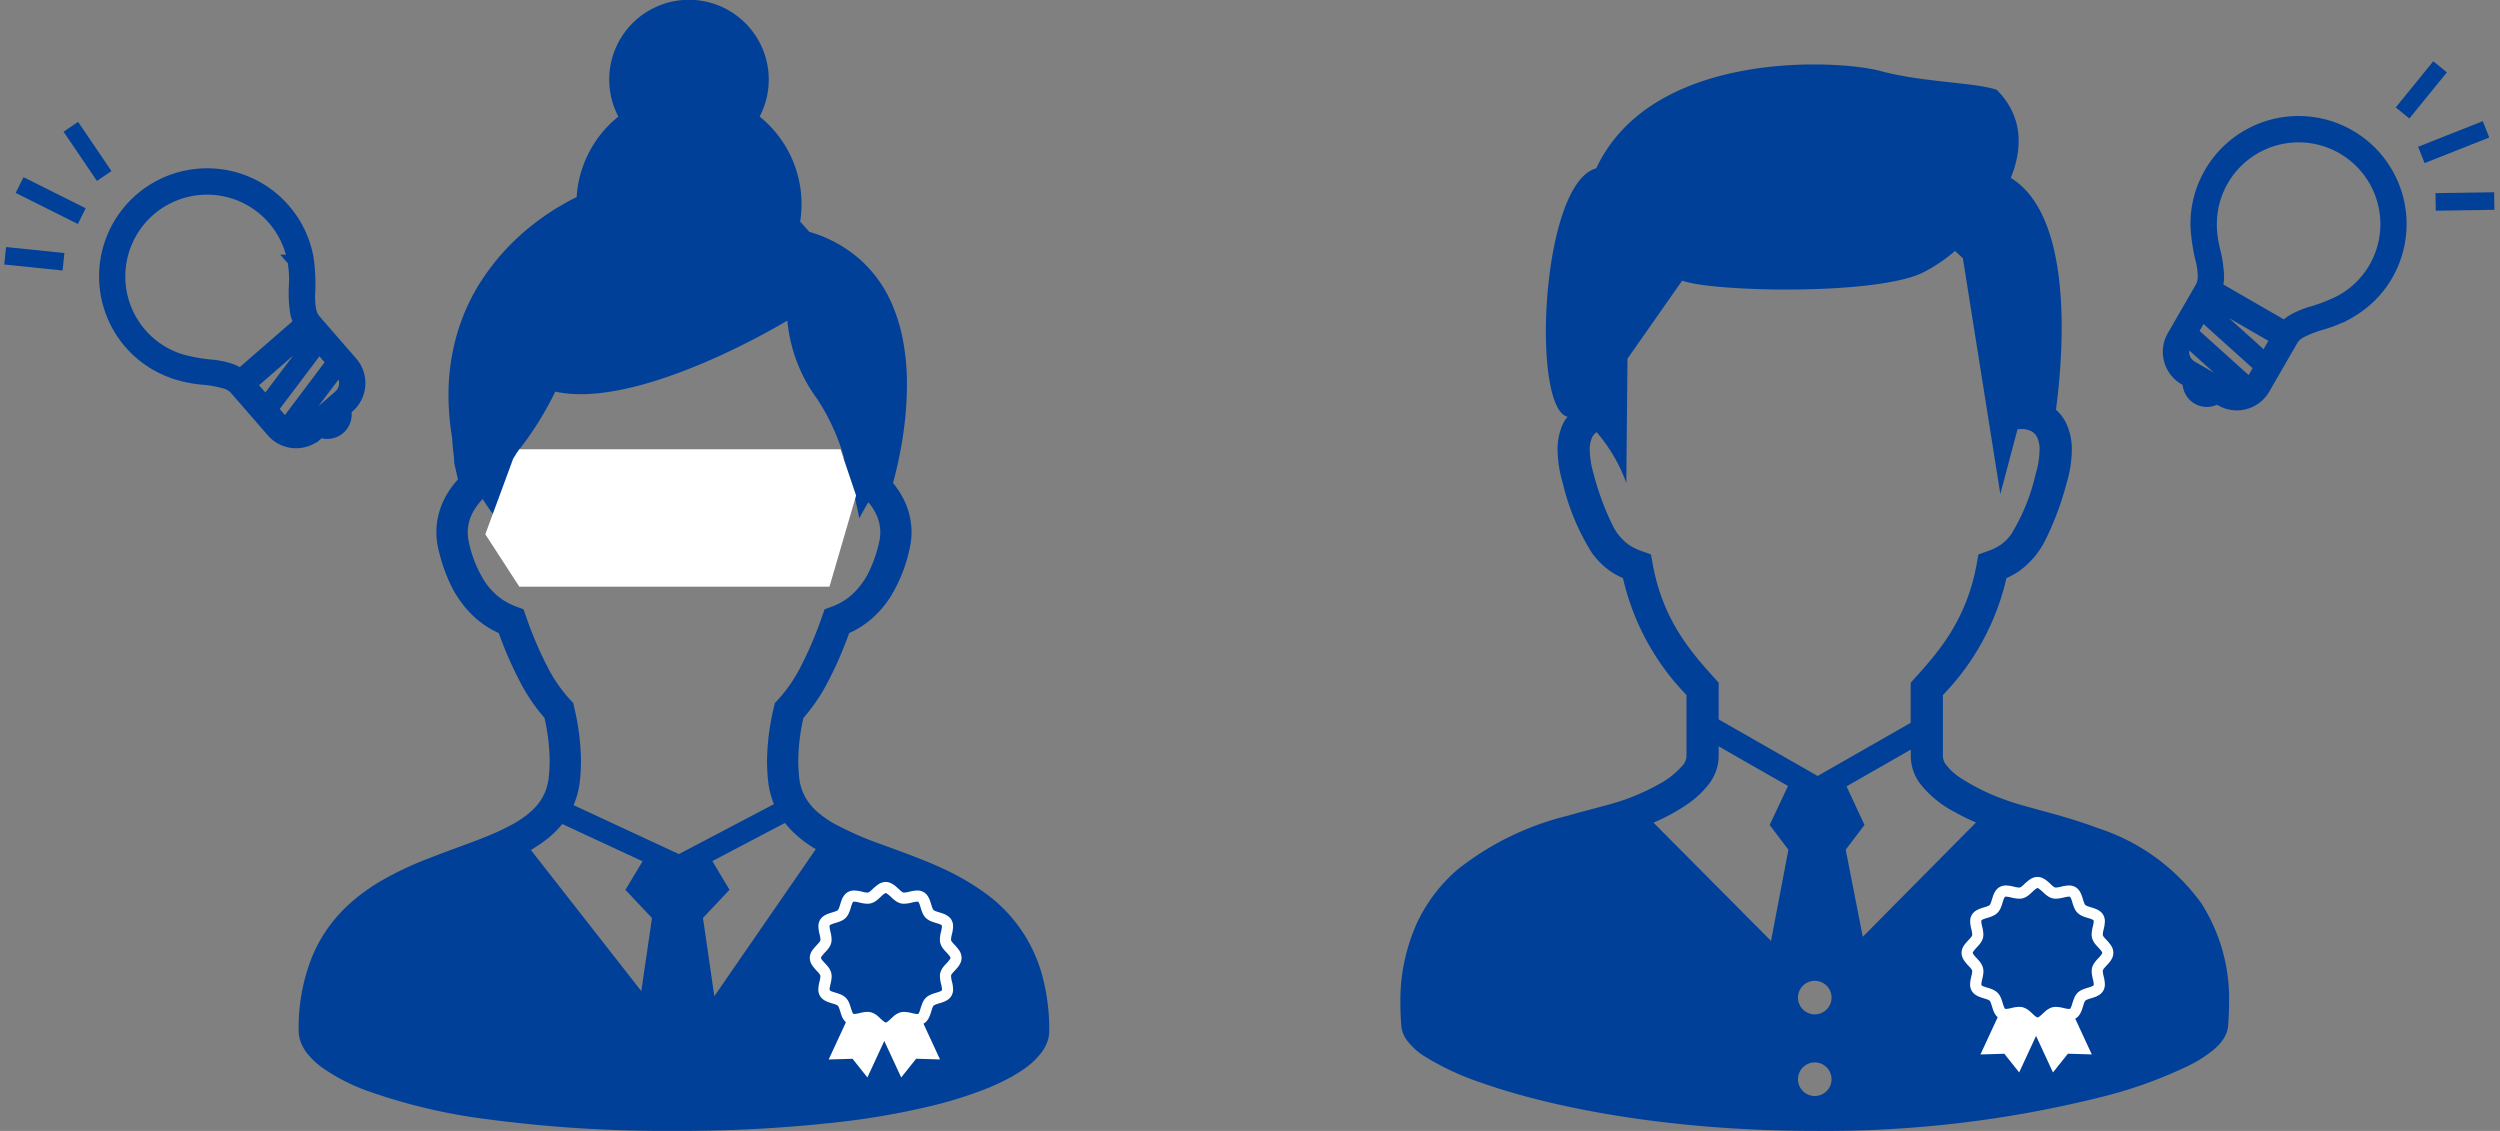 <svg xmlns="http://www.w3.org/2000/svg" width="213.563" height="96.609" viewBox="0 0 213.563 96.609">
  <rect x="0" y="0" width="213.563" height="96.609" fill="#808080" stroke="none"/>
  <g id="グループ_184" data-name="グループ 184" transform="translate(-12870.244 -7716.587)">
    <g id="グループ_101" data-name="グループ 101" transform="translate(2800.609 -242.42)">
      <g id="リーマンアイコン_1_" data-name="リーマンアイコン (1)" transform="translate(10189.267 7964.513)">
        <path id="パス_45" data-name="パス 45" d="M125.5,71.623a17.6,17.6,0,0,0-8.8-6.383c-1.6-.6-3.155-1.043-4.529-1.419s-2.565-.688-3.366-.99a18.346,18.346,0,0,1-3.916-1.922,4.964,4.964,0,0,1-1.144-1.047,1.27,1.27,0,0,1-.3-.742V53.869a21.149,21.149,0,0,0,5.429-9.992,6.629,6.629,0,0,0,1.088-.6,7.266,7.266,0,0,0,2.252-2.68,25.391,25.391,0,0,0,1.8-4.835,10.276,10.276,0,0,0,.444-2.812,5.117,5.117,0,0,0-.553-2.441,3.754,3.754,0,0,0-.8-1.015c.6-4.52,1.612-16.434-3.858-19.806,1.044-2.566,1.03-5.29-1.207-7.526-1.919-.639-6.394-.639-9.911-1.6s-19.5-1.918-24.3,8.313C69.1,10.137,68.252,29.36,71.383,30.1a3.541,3.541,0,0,0-.3.41,5.117,5.117,0,0,0-.554,2.441,10.338,10.338,0,0,0,.445,2.812,19.577,19.577,0,0,0,2.466,5.927,6.506,6.506,0,0,0,1.584,1.588,6.641,6.641,0,0,0,1.088.6,21.149,21.149,0,0,0,5.429,9.992v5.252a1.283,1.283,0,0,1-.323.747,7.071,7.071,0,0,1-2.088,1.643,18.638,18.638,0,0,1-2.923,1.312c-1.094.388-2.857.792-4.833,1.358a24.509,24.509,0,0,0-9.332,4.543A13.666,13.666,0,0,0,58.489,73.4,16.138,16.138,0,0,0,57.1,80.229q0,.924.083,1.912a2.411,2.411,0,0,0,.422,1.146,5.5,5.5,0,0,0,1.567,1.447,22.627,22.627,0,0,0,4.754,2.222C70,89.119,80.045,91.1,92.5,91.1a97,97,0,0,0,24.747-2.962,38.072,38.072,0,0,0,7.242-2.635,10.808,10.808,0,0,0,2.158-1.4,4.215,4.215,0,0,0,.739-.821,2.424,2.424,0,0,0,.422-1.146q.082-.986.082-1.907A15.155,15.155,0,0,0,125.5,71.623ZM78.647,42.641l-.139-.787-.752-.268a4.828,4.828,0,0,1-1.161-.566A4.535,4.535,0,0,1,75.2,39.308a22.833,22.833,0,0,1-1.582-4.3,7.63,7.63,0,0,1-.339-2.058,2.39,2.39,0,0,1,.228-1.144,1.086,1.086,0,0,1,.359-.393A13.783,13.783,0,0,1,76.4,35.753l.1-10.619,4.672-6.667c2.558.959,16.305,1.278,20.462-.639a13.309,13.309,0,0,0,2.851-1.9c.4.389.666.626.666.626l3.2,20.142,1.468-5.533.418-.022a1.779,1.779,0,0,1,.836.234,1.1,1.1,0,0,1,.4.434,2.39,2.39,0,0,1,.229,1.144,7.628,7.628,0,0,1-.339,2.058,17.183,17.183,0,0,1-2.06,5.083,3.707,3.707,0,0,1-.915.93,4.841,4.841,0,0,1-1.161.566l-.752.268-.139.787c-.88,4.925-3.417,7.695-5.291,9.782l-.352.393v3.419L92.745,60.78l-8.455-4.83V52.816l-.353-.393C82.064,50.336,79.526,47.567,78.647,42.641Zm10.114,32.23-10.035-10.1a16.877,16.877,0,0,0,2.847-1.549,8.081,8.081,0,0,0,1.835-1.692,3.981,3.981,0,0,0,.882-2.408v-.87l5.921,3.384-1.565,3.333,1.6,2.112ZM92.5,88.12a1.433,1.433,0,1,1,1.432-1.432A1.433,1.433,0,0,1,92.5,88.12Zm0-6.974a1.433,1.433,0,1,1,1.432-1.432A1.433,1.433,0,0,1,92.5,81.146Zm4.1-6.626-1.458-7.44,1.606-2.112-1.535-3.3,5.488-3.137v.584a3.982,3.982,0,0,0,.832,2.37,9.085,9.085,0,0,0,2.852,2.341,20.489,20.489,0,0,0,1.887.931Z" transform="translate(-57.104 0)" fill="#014099"/>
      </g>
      <g id="勲章アイコン_1_" data-name="勲章アイコン (1)" transform="translate(10237.205 8032.919)">
        <path id="パス_38" data-name="パス 38" d="M355.391,371.022h0Z" transform="translate(-345.665 -358.922)" fill="#014099"/>
        <path id="パス_39" data-name="パス 39" d="M364.822,362.6h0Z" transform="translate(-354.789 -350.776)" fill="#014099"/>
        <path id="パス_40" data-name="パス 40" d="M147.158,362.6l0,0h0Z" transform="translate(-144.224 -350.776)" fill="#014099"/>
        <path id="パス_41" data-name="パス 41" d="M217.624,341.948h0Z" transform="translate(-212.387 -330.796)" fill="#014099"/>
        <path id="パス_42" data-name="パス 42" d="M69.957,5.868a4.171,4.171,0,0,0-.479-.573,2.1,2.1,0,0,1-.167-.2.393.393,0,0,1-.058-.108.3.3,0,0,1-.007-.076,2.269,2.269,0,0,1,.076-.453,3.031,3.031,0,0,0,.1-.661,1.1,1.1,0,0,0-.138-.555,1.025,1.025,0,0,0-.222-.264,1.547,1.547,0,0,0-.44-.253c-.215-.085-.421-.136-.582-.192a1.481,1.481,0,0,1-.2-.079.347.347,0,0,1-.087-.057h0a.551.551,0,0,1-.1-.178c-.063-.154-.118-.383-.206-.626a1.883,1.883,0,0,0-.183-.376A1.074,1.074,0,0,0,66.91.868,1.1,1.1,0,0,0,66.355.73a3.017,3.017,0,0,0-.661.1,2.269,2.269,0,0,1-.453.076A.291.291,0,0,1,65.163.9.543.543,0,0,1,65,.8c-.13-.1-.293-.274-.493-.44a1.854,1.854,0,0,0-.35-.234A1.09,1.09,0,0,0,63.667,0a1.153,1.153,0,0,0-.615.193,4.214,4.214,0,0,0-.572.479,2.033,2.033,0,0,1-.2.167A.385.385,0,0,1,62.171.9a.294.294,0,0,1-.077.008A2.268,2.268,0,0,1,61.641.83a3.023,3.023,0,0,0-.662-.1,1.1,1.1,0,0,0-.555.138l0,0,0,0a1.02,1.02,0,0,0-.264.222,1.55,1.55,0,0,0-.253.44c-.084.215-.136.421-.191.582a1.543,1.543,0,0,1-.079.2.355.355,0,0,1-.057.087.566.566,0,0,1-.178.1c-.154.063-.384.118-.626.206a1.859,1.859,0,0,0-.376.183,1.074,1.074,0,0,0-.347.358,1.1,1.1,0,0,0-.138.555,3.037,3.037,0,0,0,.1.662,2.259,2.259,0,0,1,.076.453.3.3,0,0,1-.008.076h0a.545.545,0,0,1-.1.167c-.1.13-.274.293-.44.493A1.846,1.846,0,0,0,57.3,6a1.09,1.09,0,0,0-.12.486,1.154,1.154,0,0,0,.193.616,4.175,4.175,0,0,0,.48.573,2.068,2.068,0,0,1,.167.2.39.39,0,0,1,.058.108l0,.008,0-.009a.3.3,0,0,1,.008.076,2.256,2.256,0,0,1-.076.453,3.036,3.036,0,0,0-.1.662,1.1,1.1,0,0,0,.138.555,1.013,1.013,0,0,0,.222.264,1.535,1.535,0,0,0,.44.253c.215.085.421.136.582.191a1.545,1.545,0,0,1,.2.079.349.349,0,0,1,.087.057.5.5,0,0,1,.088.154c.037.088.074.208.115.342h0c.035.114.073.238.123.367a1.613,1.613,0,0,0,.214.393,1.085,1.085,0,0,0,.147.157l-1.473,3.18,2.039-.061L62.1,16.7l1.444-3.12,1.444,3.12L66.265,15.1l2.039.061-1.414-3.054.02-.01a1.041,1.041,0,0,0,.307-.275,1.677,1.677,0,0,0,.226-.426c.078-.207.128-.4.182-.558a1.37,1.37,0,0,1,.076-.187.342.342,0,0,1,.055-.082.567.567,0,0,1,.179-.1c.154-.063.384-.118.626-.206a1.855,1.855,0,0,0,.376-.183,1.072,1.072,0,0,0,.347-.358,1.1,1.1,0,0,0,.138-.555,3.015,3.015,0,0,0-.1-.661,2.27,2.27,0,0,1-.076-.453.3.3,0,0,1,.007-.076.553.553,0,0,1,.1-.167c.1-.13.274-.293.44-.493a1.843,1.843,0,0,0,.234-.35,1.091,1.091,0,0,0,.12-.486A1.153,1.153,0,0,0,69.957,5.868Zm-.8.725a3.639,3.639,0,0,1-.376.437,2.988,2.988,0,0,0-.245.3,1.3,1.3,0,0,0-.2.406,1.23,1.23,0,0,0-.04.322,3.03,3.03,0,0,0,.1.665,2.282,2.282,0,0,1,.076.45.3.3,0,0,1-.006.065l0,.015-.017.018a.645.645,0,0,1-.173.092c-.135.055-.328.105-.536.174a2.443,2.443,0,0,0-.323.132,1.272,1.272,0,0,0-.328.232,1.362,1.362,0,0,0-.278.424,5.834,5.834,0,0,0-.2.584,1.235,1.235,0,0,1-.147.342h0l-.018.021-.006,0,0,0h0l-.015,0a.306.306,0,0,1-.065.006,2.288,2.288,0,0,1-.45-.076,3.027,3.027,0,0,0-.665-.1,1.24,1.24,0,0,0-.322.04l-.01,0-.028.009h0a1.661,1.661,0,0,0-.594.365c-.155.138-.289.273-.4.363h0a.869.869,0,0,1-.159.107.1.1,0,0,1-.117,0,.865.865,0,0,1-.158-.106c-.115-.092-.252-.231-.412-.372a1.592,1.592,0,0,0-.623-.369,1.23,1.23,0,0,0-.322-.04,3.028,3.028,0,0,0-.665.1,2.283,2.283,0,0,1-.45.076.308.308,0,0,1-.065-.006l-.015,0h0l-.024-.025h0a.733.733,0,0,1-.085-.166c-.032-.08-.064-.182-.1-.294h0c-.041-.132-.084-.278-.147-.43a1.4,1.4,0,0,0-.293-.46,1.448,1.448,0,0,0-.5-.309c-.245-.1-.479-.151-.647-.214a.967.967,0,0,1-.185-.086.141.141,0,0,1-.045-.039h0l0-.015a.32.32,0,0,1-.006-.065,2.267,2.267,0,0,1,.076-.449,3.03,3.03,0,0,0,.1-.665A1.245,1.245,0,0,0,59,7.735h0a1.429,1.429,0,0,0-.278-.514c-.164-.2-.338-.367-.451-.506a.932.932,0,0,1-.116-.168.151.151,0,0,1-.021-.063.239.239,0,0,1,.047-.11,3.675,3.675,0,0,1,.376-.437,2.958,2.958,0,0,0,.245-.3,1.3,1.3,0,0,0,.2-.406h0a1.247,1.247,0,0,0,.04-.321,3.03,3.03,0,0,0-.1-.665,2.27,2.27,0,0,1-.076-.45.32.32,0,0,1,.006-.065l0-.015h0l.017-.018a.65.65,0,0,1,.173-.092c.135-.055.329-.105.536-.175a2.413,2.413,0,0,0,.323-.132,1.283,1.283,0,0,0,.328-.232,1.446,1.446,0,0,0,.308-.5c.1-.245.151-.479.215-.647a.953.953,0,0,1,.087-.185A.147.147,0,0,1,60.9,1.69l.015,0a.306.306,0,0,1,.065-.006,2.266,2.266,0,0,1,.45.076,3.031,3.031,0,0,0,.665.1,1.227,1.227,0,0,0,.321-.04,1.422,1.422,0,0,0,.514-.278c.2-.164.367-.338.506-.451A.938.938,0,0,1,63.6.971.149.149,0,0,1,63.667.95a.239.239,0,0,1,.11.048,3.647,3.647,0,0,1,.437.376,2.949,2.949,0,0,0,.3.245,1.3,1.3,0,0,0,.406.2,1.235,1.235,0,0,0,.321.04,3.031,3.031,0,0,0,.665-.1,2.251,2.251,0,0,1,.45-.076.311.311,0,0,1,.065.005l.015,0,.018.017a.647.647,0,0,1,.092.174c.054.135.105.328.174.536a2.459,2.459,0,0,0,.132.323,1.285,1.285,0,0,0,.232.328l.008.007-.008-.008a1.451,1.451,0,0,0,.5.309c.245.1.479.151.647.215a.937.937,0,0,1,.185.086.151.151,0,0,1,.046.039l0,.015a.305.305,0,0,1,.006.065,2.285,2.285,0,0,1-.076.45,3.031,3.031,0,0,0-.1.665,1.239,1.239,0,0,0,.04.322,1.431,1.431,0,0,0,.278.514c.164.2.338.367.451.505a.931.931,0,0,1,.116.168.152.152,0,0,1,.021.063A.24.24,0,0,1,69.153,6.594Z" transform="translate(-57.183 1)" fill="#fff"/>
        <path id="パス_43" data-name="パス 43" d="M138.811,77.679a3.95,3.95,0,0,0-.23,7.894h0c.077,0,.154.007.229.007a3.95,3.95,0,0,0,0-7.9Zm2.29,6.24a3.227,3.227,0,0,1-2.29.948c-.064,0-.125,0-.185-.006h0a3.237,3.237,0,1,1,2.477-.943Z" transform="translate(-132.328 -74.146)" fill="none"/>
      </g>
      <g id="電球アイコン13" transform="translate(10257.206 7964.513) rotate(17)">
        <path id="パス_44" data-name="パス 44" d="M17.464,8.732A8.732,8.732,0,0,0,0,8.732a8.671,8.671,0,0,0,1.2,4.42h0l0,0,.005.01h0a15.319,15.319,0,0,0,1.975,2.476,6.513,6.513,0,0,1,.761,1.015,1.866,1.866,0,0,1,.279.889v4.838a2.7,2.7,0,0,0,2.7,2.7h.387a1.582,1.582,0,0,0,2.829,0h.387a2.7,2.7,0,0,0,2.7-2.7V17.547h0a1.866,1.866,0,0,1,.279-.889,9.839,9.839,0,0,1,1.256-1.567,10.921,10.921,0,0,0,1.48-1.924h0l0-.008,0-.006h0A8.671,8.671,0,0,0,17.464,8.732Zm-5.9,14.682a1.448,1.448,0,0,1-1.029.426H6.93a1.456,1.456,0,0,1-1.455-1.455v-.27l6.091,1.3Zm.426-1.029a1.465,1.465,0,0,1-.026.259L5.475,21.265v-1.7l6.514,1.385Zm0-2.286L5.475,18.714v-.557h6.514Zm3.19-7.568-.005.009,0,.006a14.4,14.4,0,0,1-1.833,2.277,7.655,7.655,0,0,0-.906,1.219,3.5,3.5,0,0,0-.352.869H5.385a3.483,3.483,0,0,0-.352-.869,10.83,10.83,0,0,0-1.414-1.787,9.728,9.728,0,0,1-1.325-1.708l0-.006,0-.008a7.484,7.484,0,1,1,13.931-3.8A7.427,7.427,0,0,1,15.179,12.531Z" transform="translate(5.84 0) rotate(13)" fill="#014099" stroke="#014099" stroke-width="1"/>
      </g>
      <line id="線_200" data-name="線 200" x1="1.665" y2="4.797" transform="matrix(0.94, 0.342, -0.342, 0.94, 10276.514, 7964.146)" fill="none" stroke="#014099" stroke-width="1.5"/>
      <line id="線_201" data-name="線 201" x1="4.681" y2="1.786" transform="matrix(0.94, 0.342, -0.342, 0.94, 10278.309, 7974.579)" fill="none" stroke="#014099" stroke-width="1.5"/>
      <line id="線_202" data-name="線 202" x1="4.443" y2="3.941" transform="matrix(0.94, 0.342, -0.342, 0.94, 10277.828, 7968.536)" fill="none" stroke="#014099" stroke-width="1.5"/>
    </g>
    <g id="お団子あたまのキャリアウーマン" transform="translate(12809.652 7716.587)">
      <path id="パス_59" data-name="パス 59" d="M149.661,83.466a12.8,12.8,0,0,0-5.039-7.265,20.98,20.98,0,0,0-3.385-1.958c-1.748-.817-3.538-1.445-5.186-2.055a28.091,28.091,0,0,1-4.328-1.9,8.73,8.73,0,0,1-1.15-.8,4.91,4.91,0,0,1-1.17-1.356,4.422,4.422,0,0,1-.545-1.757,13.969,13.969,0,0,1-.074-1.409,16.967,16.967,0,0,1,.442-3.635,15.471,15.471,0,0,0,2.052-3.01,32.439,32.439,0,0,0,1.854-4.24,7.863,7.863,0,0,0,1.165-.643,8.41,8.41,0,0,0,2.388-2.494,12.916,12.916,0,0,0,1.619-4.11,6.172,6.172,0,0,0,.156-1.374,6.28,6.28,0,0,0-.6-2.662,7.263,7.263,0,0,0-.982-1.539c.2-.728.439-1.707.652-2.854a30.646,30.646,0,0,0,.539-5.519,20.168,20.168,0,0,0-.366-3.959,14.465,14.465,0,0,0-.9-2.922,10.821,10.821,0,0,0-2.754-3.85,11.348,11.348,0,0,0-4.334-2.356q-.38-.451-.769-.858a9.611,9.611,0,0,0-3.461-8.983,6.814,6.814,0,1,0-12.072,0,9.606,9.606,0,0,0-3.562,6.878c-.074.035-.153.074-.233.115a21.217,21.217,0,0,0-3.063,1.9,19.741,19.741,0,0,0-5.118,5.566,17.364,17.364,0,0,0-1.822,4.184,18.543,18.543,0,0,0-.711,5.154,22.345,22.345,0,0,0,.321,3.706c0,.091,0,.177.009.262.009.162.027.333.044.507.024.256.059.525.083.749.009.112.018.212.027.292,0,.035,0,.071.006.094l0,.024v.159l.315,1.409a7.363,7.363,0,0,0-1.159,1.672,6.319,6.319,0,0,0-.681,2.827,6.144,6.144,0,0,0,.156,1.374h0a14.618,14.618,0,0,0,.976,2.934,9.248,9.248,0,0,0,2.179,3.007,8.02,8.02,0,0,0,2.02,1.309,32.27,32.27,0,0,0,1.852,4.231,15.407,15.407,0,0,0,2.052,3.013,16.993,16.993,0,0,1,.442,3.638c0,.445-.024.914-.074,1.415v-.006a4.656,4.656,0,0,1-.31,1.274,4.418,4.418,0,0,1-1.008,1.483,8.141,8.141,0,0,1-1.707,1.247,21.123,21.123,0,0,1-2.362,1.109c-1.524.619-3.264,1.2-5.024,1.9a28.526,28.526,0,0,0-3.936,1.878,16.156,16.156,0,0,0-2.724,1.993,12.544,12.544,0,0,0-3.119,4.4,16.34,16.34,0,0,0-1.176,6.418,2.686,2.686,0,0,0,.2,1,3.521,3.521,0,0,0,.454.817,6.335,6.335,0,0,0,1.347,1.306,16.315,16.315,0,0,0,3.915,2.008,48.429,48.429,0,0,0,10.148,2.4,114.736,114.736,0,0,0,15.994,1,120.425,120.425,0,0,0,14.217-.764,65.571,65.571,0,0,0,7.71-1.35,36.4,36.4,0,0,0,4.251-1.294,20.265,20.265,0,0,0,2.4-1.07,12.807,12.807,0,0,0,1.386-.852,6.343,6.343,0,0,0,1.468-1.409,3.661,3.661,0,0,0,.451-.831,2.759,2.759,0,0,0,.177-.952A17.784,17.784,0,0,0,149.661,83.466Zm-41.63-50.012c7.214,1.6,19.821-6.067,19.821-6.067a13.333,13.333,0,0,0,2.556,6.707,18.225,18.225,0,0,1,2.338,5.189c-.133-.348-.507-.478-1.1-.554a29.752,29.752,0,0,0-5.142-.171c-6.147.3-5.69.855-8.1.855s-1.958-.557-8.1-.855a29.807,29.807,0,0,0-5.145.171,3.693,3.693,0,0,0-.56.118A28.43,28.43,0,0,0,108.031,33.454Zm23.524,9.638c0,.035-.029,3.556-2.424,4.761a6.529,6.529,0,0,1-2.874.64,5.712,5.712,0,0,1-2.9-.719,3.822,3.822,0,0,1-1.775-2.282c-.065-.23-.13-.463-.192-.69-.192-.684-.7-2.589.38-3.426.7-.546,2.866-.89,4.941-.89,1.887,0,3.809.259,4.372.846A2.4,2.4,0,0,1,131.555,43.092ZM115.417,44.8c-.062.227-.127.46-.195.69a3.818,3.818,0,0,1-1.772,2.282,5.721,5.721,0,0,1-2.9.719,6.529,6.529,0,0,1-2.874-.64c-2.4-1.206-2.424-4.726-2.424-4.761a2.4,2.4,0,0,1,.466-1.76c.566-.587,2.491-.846,4.378-.846,2.076,0,4.24.345,4.941.89C116.118,42.213,115.608,44.118,115.417,44.8Zm-.041,39.866L105.941,72.61a12.385,12.385,0,0,0,1.4-.949,8.406,8.406,0,0,0,1.283-1.268l6.861,3.184-1.468,2.438,2.27,2.406Zm-5.784-15.885a7.3,7.3,0,0,0,.542-2.12v0a16.108,16.108,0,0,0,.089-1.687,20.556,20.556,0,0,0-.581-4.555l-.077-.363-.256-.271a12.489,12.489,0,0,1-1.9-2.724,32.288,32.288,0,0,1-1.89-4.425l-.209-.593-.59-.212a5.949,5.949,0,0,1-1.191-.6,5.618,5.618,0,0,1-1.619-1.7,10.231,10.231,0,0,1-1.274-3.273h0a3.5,3.5,0,0,1-.088-.784,3.631,3.631,0,0,1,.4-1.636,4.9,4.9,0,0,1,.879-1.206,19.553,19.553,0,0,0,1.306,1.846c.354.357.525,0,.551-.672a6.663,6.663,0,0,0,3.158,5.1c3.234,1.716,8.058,1.073,9.7-2.748.74-1.728.752-3.411,1.866-3.411s1.126,1.683,1.866,3.411c1.639,3.821,6.463,4.464,9.694,2.748s3.255-5.967,3.255-6.268c0-.15.153-.254.36-.28.268,1.141.413,1.919.413,1.919s.31-.59.772-1.374a4.55,4.55,0,0,1,.675,1.035,3.62,3.62,0,0,1,.348,1.536,3.693,3.693,0,0,1-.085.784,11.879,11.879,0,0,1-.793,2.391,6.593,6.593,0,0,1-1.536,2.143,5.343,5.343,0,0,1-1.754,1.041l-.59.215-.209.593a32.107,32.107,0,0,1-1.893,4.428,12.653,12.653,0,0,1-1.9,2.727l-.254.268-.08.363a20.527,20.527,0,0,0-.581,4.552,16.2,16.2,0,0,0,.088,1.689,7.358,7.358,0,0,0,.469,1.943c.009.027.024.053.032.083l-8.117,4.266ZM121.614,85.1l-.97-6.684,2.267-2.406-1.468-2.45,6.206-3.261a7.961,7.961,0,0,0,.545.631,10.289,10.289,0,0,0,2.087,1.61Z" fill="#014099"/>
      <path id="パス_61" data-name="パス 61" d="M104.987,39.1h27.432l1.336,3.955-2.275,7.788H104.987l-2.905-4.479,2.384-6.472Z" transform="translate(-0.031 -0.724)" fill="#fff"/>
      <path id="パス_62" data-name="パス 62" d="M69.957,5.868a4.171,4.171,0,0,0-.479-.573,2.1,2.1,0,0,1-.167-.2.393.393,0,0,1-.058-.108.3.3,0,0,1-.007-.076,2.269,2.269,0,0,1,.076-.453,3.031,3.031,0,0,0,.1-.661,1.1,1.1,0,0,0-.138-.555,1.025,1.025,0,0,0-.222-.264,1.547,1.547,0,0,0-.44-.253c-.215-.085-.421-.136-.582-.192a1.481,1.481,0,0,1-.2-.079.347.347,0,0,1-.087-.057h0a.551.551,0,0,1-.1-.178c-.063-.154-.118-.383-.206-.626a1.883,1.883,0,0,0-.183-.376A1.074,1.074,0,0,0,66.91.868,1.1,1.1,0,0,0,66.355.73a3.017,3.017,0,0,0-.661.1,2.269,2.269,0,0,1-.453.076A.291.291,0,0,1,65.163.9.543.543,0,0,1,65,.8c-.13-.1-.293-.274-.493-.44a1.854,1.854,0,0,0-.35-.234A1.09,1.09,0,0,0,63.667,0a1.153,1.153,0,0,0-.615.193,4.214,4.214,0,0,0-.572.479,2.033,2.033,0,0,1-.2.167A.385.385,0,0,1,62.171.9a.294.294,0,0,1-.077.008A2.268,2.268,0,0,1,61.641.83a3.023,3.023,0,0,0-.662-.1,1.1,1.1,0,0,0-.555.138l0,0,0,0a1.02,1.02,0,0,0-.264.222,1.55,1.55,0,0,0-.253.44c-.084.215-.136.421-.191.582a1.543,1.543,0,0,1-.079.2.355.355,0,0,1-.057.087.566.566,0,0,1-.178.1c-.154.063-.384.118-.626.206a1.859,1.859,0,0,0-.376.183,1.074,1.074,0,0,0-.347.358,1.1,1.1,0,0,0-.138.555,3.037,3.037,0,0,0,.1.662,2.259,2.259,0,0,1,.076.453.3.3,0,0,1-.008.076h0a.545.545,0,0,1-.1.167c-.1.13-.274.293-.44.493A1.846,1.846,0,0,0,57.3,6a1.09,1.09,0,0,0-.12.486,1.154,1.154,0,0,0,.193.616,4.175,4.175,0,0,0,.48.573,2.068,2.068,0,0,1,.167.2.39.39,0,0,1,.058.108l0,.008,0-.009a.3.3,0,0,1,.008.076,2.256,2.256,0,0,1-.076.453,3.036,3.036,0,0,0-.1.662,1.1,1.1,0,0,0,.138.555,1.013,1.013,0,0,0,.222.264,1.535,1.535,0,0,0,.44.253c.215.085.421.136.582.191a1.545,1.545,0,0,1,.2.079.349.349,0,0,1,.087.057.5.5,0,0,1,.088.154c.037.088.074.208.115.342h0c.035.114.073.238.123.367a1.613,1.613,0,0,0,.214.393,1.085,1.085,0,0,0,.147.157l-1.473,3.18,2.039-.061L62.1,16.7l1.444-3.12,1.444,3.12L66.265,15.1l2.039.061-1.414-3.054.02-.01a1.041,1.041,0,0,0,.307-.275,1.677,1.677,0,0,0,.226-.426c.078-.207.128-.4.182-.558a1.37,1.37,0,0,1,.076-.187.342.342,0,0,1,.055-.082.567.567,0,0,1,.179-.1c.154-.063.384-.118.626-.206a1.855,1.855,0,0,0,.376-.183,1.072,1.072,0,0,0,.347-.358,1.1,1.1,0,0,0,.138-.555,3.015,3.015,0,0,0-.1-.661,2.27,2.27,0,0,1-.076-.453.3.3,0,0,1,.007-.076.553.553,0,0,1,.1-.167c.1-.13.274-.293.44-.493a1.843,1.843,0,0,0,.234-.35,1.091,1.091,0,0,0,.12-.486A1.153,1.153,0,0,0,69.957,5.868Zm-.8.725a3.639,3.639,0,0,1-.376.437,2.988,2.988,0,0,0-.245.3,1.3,1.3,0,0,0-.2.406,1.23,1.23,0,0,0-.04.322,3.03,3.03,0,0,0,.1.665,2.282,2.282,0,0,1,.076.45.3.3,0,0,1-.006.065l0,.015-.017.018a.645.645,0,0,1-.173.092c-.135.055-.328.105-.536.174a2.443,2.443,0,0,0-.323.132,1.272,1.272,0,0,0-.328.232,1.362,1.362,0,0,0-.278.424,5.834,5.834,0,0,0-.2.584,1.235,1.235,0,0,1-.147.342h0l-.018.021-.006,0,0,0h0l-.015,0a.306.306,0,0,1-.065.006,2.288,2.288,0,0,1-.45-.076,3.027,3.027,0,0,0-.665-.1,1.24,1.24,0,0,0-.322.04l-.01,0-.028.009h0a1.661,1.661,0,0,0-.594.365c-.155.138-.289.273-.4.363h0a.869.869,0,0,1-.159.107.1.1,0,0,1-.117,0,.865.865,0,0,1-.158-.106c-.115-.092-.252-.231-.412-.372a1.592,1.592,0,0,0-.623-.369,1.23,1.23,0,0,0-.322-.04,3.028,3.028,0,0,0-.665.1,2.283,2.283,0,0,1-.45.076.308.308,0,0,1-.065-.006l-.015,0h0l-.024-.025h0a.733.733,0,0,1-.085-.166c-.032-.08-.064-.182-.1-.294h0c-.041-.132-.084-.278-.147-.43a1.4,1.4,0,0,0-.293-.46,1.448,1.448,0,0,0-.5-.309c-.245-.1-.479-.151-.647-.214a.967.967,0,0,1-.185-.086.141.141,0,0,1-.045-.039h0l0-.015a.32.32,0,0,1-.006-.065,2.267,2.267,0,0,1,.076-.449,3.03,3.03,0,0,0,.1-.665A1.245,1.245,0,0,0,59,7.735h0a1.429,1.429,0,0,0-.278-.514c-.164-.2-.338-.367-.451-.506a.932.932,0,0,1-.116-.168.151.151,0,0,1-.021-.063.239.239,0,0,1,.047-.11,3.675,3.675,0,0,1,.376-.437,2.958,2.958,0,0,0,.245-.3,1.3,1.3,0,0,0,.2-.406h0a1.247,1.247,0,0,0,.04-.321,3.03,3.03,0,0,0-.1-.665,2.27,2.27,0,0,1-.076-.45.32.32,0,0,1,.006-.065l0-.015h0l.017-.018a.65.65,0,0,1,.173-.092c.135-.055.329-.105.536-.175a2.413,2.413,0,0,0,.323-.132,1.283,1.283,0,0,0,.328-.232,1.446,1.446,0,0,0,.308-.5c.1-.245.151-.479.215-.647a.953.953,0,0,1,.087-.185A.147.147,0,0,1,60.9,1.69l.015,0a.306.306,0,0,1,.065-.006,2.266,2.266,0,0,1,.45.076,3.031,3.031,0,0,0,.665.1,1.227,1.227,0,0,0,.321-.04,1.422,1.422,0,0,0,.514-.278c.2-.164.367-.338.506-.451A.938.938,0,0,1,63.6.971.149.149,0,0,1,63.667.95a.239.239,0,0,1,.11.048,3.647,3.647,0,0,1,.437.376,2.949,2.949,0,0,0,.3.245,1.3,1.3,0,0,0,.406.2,1.235,1.235,0,0,0,.321.04,3.031,3.031,0,0,0,.665-.1,2.251,2.251,0,0,1,.45-.076.311.311,0,0,1,.065.005l.015,0,.018.017a.647.647,0,0,1,.092.174c.054.135.105.328.174.536a2.459,2.459,0,0,0,.132.323,1.285,1.285,0,0,0,.232.328l.008.007-.008-.008a1.451,1.451,0,0,0,.5.309c.245.1.479.151.647.215a.937.937,0,0,1,.185.086.151.151,0,0,1,.046.039l0,.015a.305.305,0,0,1,.006.065,2.285,2.285,0,0,1-.076.45,3.031,3.031,0,0,0-.1.665,1.239,1.239,0,0,0,.04.322,1.431,1.431,0,0,0,.278.514c.164.2.338.367.451.505a.931.931,0,0,1,.116.168.152.152,0,0,1,.021.063A.24.24,0,0,1,69.153,6.594Z" transform="translate(72.589 75.342)" fill="#fff"/>
    </g>
    <g id="電球アイコン13-2" data-name="電球アイコン13" transform="translate(12907.678 7750.938) rotate(152)">
      <path id="パス_44-2" data-name="パス 44" d="M17.464,17.229A8.732,8.732,0,0,1,0,17.229a8.671,8.671,0,0,1,1.2-4.42h0l0,0,.005-.01h0a15.319,15.319,0,0,1,1.975-2.476A6.513,6.513,0,0,0,3.949,9.3a1.866,1.866,0,0,0,.279-.889V3.576a2.7,2.7,0,0,1,2.7-2.7h.387a1.582,1.582,0,0,1,2.829,0h.387a2.7,2.7,0,0,1,2.7,2.7V8.414h0a1.866,1.866,0,0,0,.279.889,9.839,9.839,0,0,0,1.256,1.567,10.922,10.922,0,0,1,1.48,1.924h0l0,.008,0,.006h0A8.671,8.671,0,0,1,17.464,17.229Zm-5.9-14.682a1.448,1.448,0,0,0-1.029-.426H6.93A1.456,1.456,0,0,0,5.475,3.576v.27l6.091-1.295Zm.426,1.029a1.465,1.465,0,0,0-.026-.259L5.475,4.7V6.4l6.514-1.385Zm0,2.286L5.475,7.247V7.8h6.514Zm3.19,7.568-.005-.009,0-.006a14.4,14.4,0,0,0-1.833-2.277,7.655,7.655,0,0,1-.906-1.219,3.5,3.5,0,0,1-.352-.869H5.385a3.483,3.483,0,0,1-.352.869,10.83,10.83,0,0,1-1.414,1.787,9.728,9.728,0,0,0-1.325,1.708l0,.006,0,.008a7.484,7.484,0,1,0,13.931,3.8A7.427,7.427,0,0,0,15.179,13.43Z" transform="translate(0 3.929) rotate(-13)" fill="#014099" stroke="#014099" stroke-width="1"/>
    </g>
    <line id="線_204" data-name="線 204" x1="1.665" y1="4.797" transform="matrix(-0.966, 0.259, -0.259, -0.966, 12879.145, 7731.621)" fill="none" stroke="#014099" stroke-width="1.5"/>
    <line id="線_205" data-name="線 205" x1="4.681" y1="1.786" transform="matrix(-0.966, 0.259, -0.259, -0.966, 12875.668, 7738.949)" fill="none" stroke="#014099" stroke-width="1.5"/>
    <line id="線_206" data-name="線 206" x1="4.443" y1="3.941" transform="matrix(-0.966, 0.259, -0.259, -0.966, 12877.229, 7735.053)" fill="none" stroke="#014099" stroke-width="1.5"/>
  </g>
</svg>

